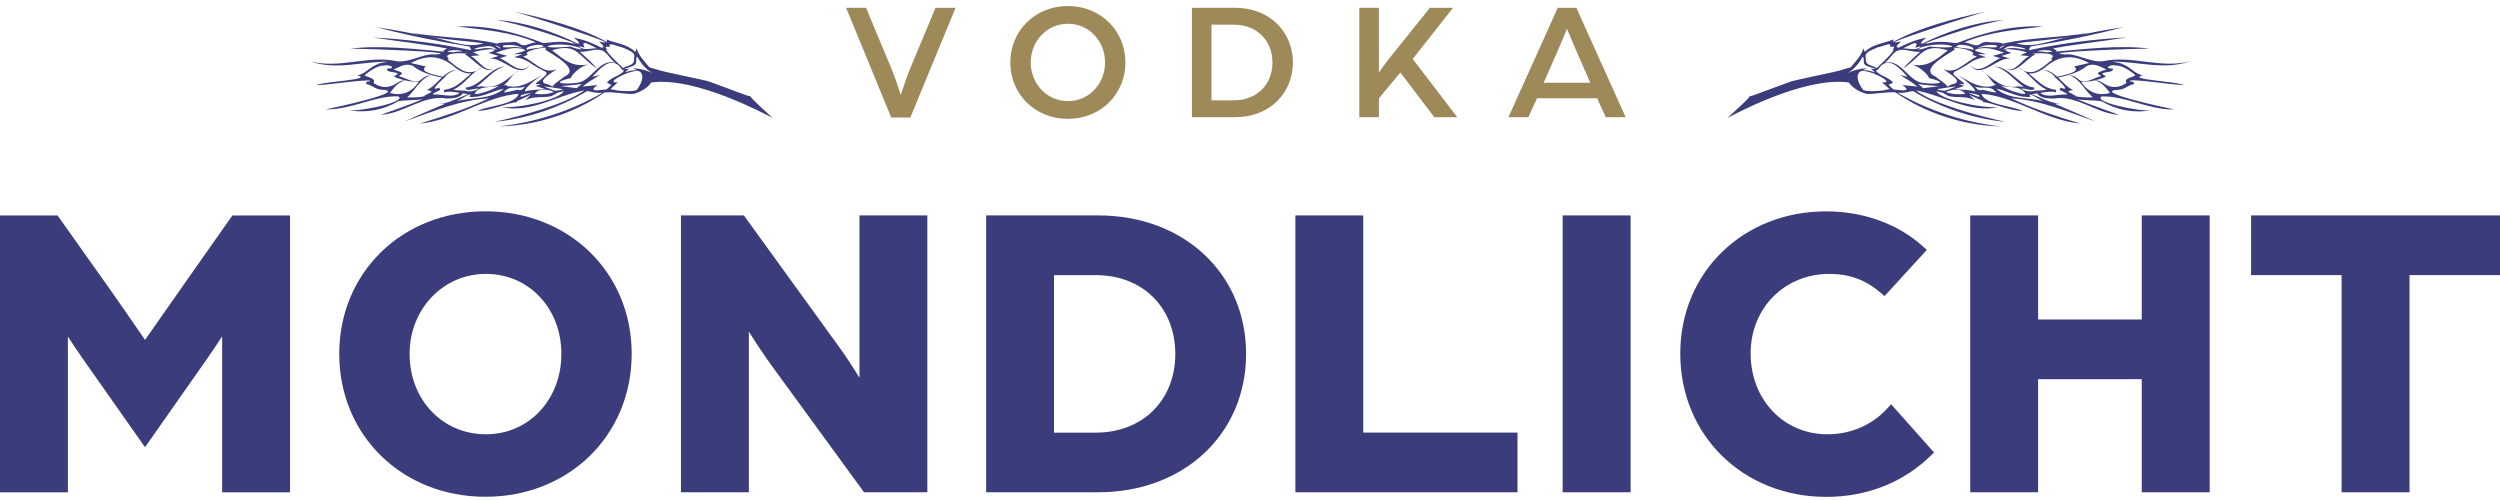 <svg width="315" height="63" viewBox="0 0 315 63" fill="none" xmlns="http://www.w3.org/2000/svg">
<path d="M106.608 0.979H109.118L112.412 8.873C112.818 9.871 113.497 11.961 113.497 11.961C113.497 11.961 114.176 9.878 114.582 8.873L117.877 0.979H120.406L114.702 14.81H112.299L106.608 0.979Z" fill="#9E8959"/>
<path d="M139.237 7.868C139.237 5.205 137.233 2.995 134.578 2.995C131.875 2.995 129.872 5.205 129.872 7.868C129.872 10.53 131.875 12.74 134.578 12.74C137.233 12.746 139.237 10.53 139.237 7.868ZM127.296 7.868C127.296 3.927 130.384 0.759 134.551 0.759C138.724 0.759 141.806 3.927 141.806 7.868C141.806 11.828 138.718 14.976 134.551 14.976C130.384 14.976 127.296 11.828 127.296 7.868Z" fill="#9E8959"/>
<path d="M155.477 12.64C158.392 12.64 160.329 10.617 160.329 7.874C160.329 5.132 158.392 3.109 155.477 3.109H152.648V12.64H155.477ZM150.179 0.979H155.583C160.076 0.979 162.905 4.107 162.905 7.874C162.905 11.642 160.076 14.77 155.583 14.77H150.179V0.979Z" fill="#9E8959"/>
<path d="M171.271 0.979H173.741V9.126C173.741 9.126 174.633 7.848 175.232 7.129L180.171 0.979H183.086L178.001 7.428L183.618 14.77H180.723L176.443 9.132L173.741 12.387V14.77H171.271V0.979Z" fill="#9E8959"/>
<path d="M200.384 10.424L198.807 6.849C198.208 5.485 197.442 3.634 197.442 3.634C197.442 3.634 196.697 5.465 196.078 6.849L194.5 10.424H200.384ZM196.277 0.979H198.62L204.83 14.763H202.321L201.236 12.38H193.662L192.577 14.763H190.067L196.277 0.979Z" fill="#9E8959"/>
<path d="M23.802 34.937C22.304 37.081 19.462 41.141 18.277 42.825C17.106 41.121 14.27 37.014 12.739 34.884L7.255 27.15H0V62.034H8.553V42.405C9.052 43.184 9.684 44.136 10.377 45.121L18.271 56.35L26.111 45.174C26.83 44.143 27.476 43.171 27.988 42.379V62.034H36.541V27.15H29.28L23.802 34.937Z" fill="#3A3C7B"/>
<path d="M61.221 54.719C55.743 54.719 51.61 50.366 51.61 44.589C51.61 38.938 55.83 34.511 61.221 34.511C66.639 34.511 70.733 38.844 70.733 44.589C70.733 50.359 66.639 54.719 61.221 54.719ZM61.168 26.624C50.665 26.624 42.744 34.345 42.744 44.582C42.744 54.852 50.665 62.593 61.168 62.593C71.671 62.593 79.592 54.852 79.592 44.582C79.598 34.345 71.678 26.624 61.168 26.624Z" fill="#3A3C7B"/>
<path d="M108.299 47.597C107.52 46.346 106.475 44.715 105.483 43.377L93.729 27.143H85.802V62.027H94.355V41.78C95.173 43.084 96.305 44.842 97.483 46.419L108.871 62.027H116.845V27.143H108.292V47.597H108.299Z" fill="#3A3C7B"/>
<path d="M132.806 34.664H138.064C143.968 34.664 148.088 38.745 148.088 44.589C148.088 50.432 143.968 54.513 138.064 54.513H132.806V34.664ZM138.377 27.143H124.253V62.027H138.377C149.173 62.027 157.007 54.692 157.007 44.589C157.007 34.478 149.173 27.143 138.377 27.143Z" fill="#3A3C7B"/>
<path d="M171.771 27.143H163.218V62.027H191.206V54.506H171.771V27.143Z" fill="#3A3C7B"/>
<path d="M205.457 27.143H196.897V62.027H205.457V27.143Z" fill="#3A3C7B"/>
<path d="M237.798 51.458C235.887 53.561 233.205 54.719 230.243 54.719C224.732 54.719 220.579 50.339 220.579 44.535C220.579 38.818 224.845 34.511 230.503 34.511C233.032 34.511 235.089 35.27 236.972 36.894L237.452 37.307L242.783 31.483L242.29 31.044C239.116 28.195 234.782 26.631 230.09 26.631C219.614 26.631 211.713 34.332 211.713 44.542C211.713 54.839 219.614 62.606 230.09 62.606C235.208 62.606 239.754 60.823 243.242 57.448L243.688 57.015L238.284 50.932L237.798 51.458Z" fill="#3A3C7B"/>
<path d="M269.86 40.256H256.801V27.143H248.248V62.027H256.801V47.777H269.86V62.027H278.42V27.143H269.86V40.256Z" fill="#3A3C7B"/>
<path d="M283.638 27.143V34.664H295.039V62.027H303.599V34.664H315.001V27.143H283.638Z" fill="#3A3C7B"/>
<path d="M257.526 12.76C255.482 12.227 253.206 12.593 251.522 11.176C252.68 11.395 253.446 11.895 254.75 12.161C255.037 12.167 256.241 12.414 255.675 11.941C255.915 11.735 256.98 12.62 257.526 12.76ZM247.901 11.662C248.121 11.695 248.92 11.821 249.332 11.994C249.772 12.567 248.254 11.728 247.901 11.662ZM247.429 11.528C247.435 11.535 247.455 11.528 247.455 11.542C247.442 11.542 247.435 11.535 247.429 11.528ZM245.212 11.701C245.212 11.695 245.219 11.688 245.219 11.688C245.219 11.688 245.212 11.708 245.212 11.701ZM252.494 5.778C251.442 6.59 252.095 5.711 252.607 5.704C252.567 5.731 252.534 5.751 252.494 5.778ZM255.955 5.232C257.672 5.032 259.403 4.906 261.107 4.58C258.664 4.932 256.354 6.177 254.051 5.465C254.684 5.372 255.323 5.298 255.955 5.232ZM257.985 6.59C257.566 6.516 257.133 6.47 256.707 6.483C257.353 6.097 259.609 6.503 257.985 6.59ZM262.158 8.5C262.138 8.507 262.105 8.493 262.085 8.5C262.178 8.48 262.278 8.453 262.371 8.433L262.158 8.5ZM267.949 10.457C267.43 10.783 266.571 11.216 265.586 10.79C265.047 10.59 264.575 10.051 263.936 10.144C264.814 10.304 265.353 11.049 265.859 11.715C264.335 12.127 263.117 11.635 262.218 10.317C263.283 10.33 264.362 10.091 265.353 9.658C265.233 9.572 264.981 9.379 264.861 9.292C265.253 8.953 266.265 9.212 266.239 8.66C264.847 8.613 266.052 8.041 266.631 8.274C267.303 8.147 268.748 9.132 269.061 9.505C268.708 9.718 267.516 9.884 267.949 10.457ZM260.268 11.915C259.25 11.848 257.919 12.387 257.073 11.701C257.752 11.602 258.404 11.462 259.03 11.628L259.083 11.322C258.624 11.262 258.165 11.142 257.752 10.923C256.96 10.497 256.328 9.818 255.616 9.259C256.334 9.332 257.033 8.966 257.599 8.56C259.35 7.002 261.127 6.796 263.223 7.941C262.598 8.081 261.965 8.22 261.34 8.373C262.325 9.112 259.909 9.485 259.203 9.671C258.711 9.212 258.098 8.806 257.406 8.826C257.952 8.879 258.757 9.345 258.917 9.718C259.35 10.111 261.1 11.655 259.642 11.036L259.503 11.315C259.742 11.508 260.907 11.901 260.268 11.915ZM237.937 10.67C238.144 10.63 238.343 10.51 238.523 10.39C237.851 9.638 236.912 9.612 236.34 8.886C236.566 8.946 236.886 8.413 237.059 8.227C237.052 8.24 237.039 8.247 237.032 8.26C238.27 7.169 239.535 8.839 240.373 9.685C240.34 9.678 239.442 9.458 239.402 9.445C240.127 9.878 240.939 10.384 241.591 10.909C241.305 10.883 239.954 10.743 239.695 10.716C241.172 11.708 239.149 11.309 238.603 11.269C238.543 11.302 237.977 10.683 237.937 10.67ZM234.383 9.006C235.235 8.547 239.102 10.583 237.145 10.364L237.471 10.67L238.084 11.236C237.658 11.275 237.212 11.449 236.799 11.442C236.127 11.475 235.428 11.575 234.776 11.349C234.316 10.763 233.658 9.585 234.383 9.006ZM236.58 5.964C237.019 5.931 238.55 5.172 238.11 5.904C238.45 5.878 238.929 5.791 238.496 6.21C239.016 6.19 237.019 8.074 236.48 8.567C235.807 8.167 234.989 8.3 235.102 7.309C234.796 6.576 235.994 6.264 236.58 5.964ZM242.33 11.116C242.131 10.929 241.904 10.763 241.685 10.597C242.563 10.71 243.442 10.79 244.32 10.856L242.33 11.116ZM244.993 11.435C243.728 11.322 244.241 11.209 244.241 11.209C244.567 11.169 246.131 10.883 246.457 10.903C245.971 11.069 245.499 11.322 244.993 11.435ZM248.72 6.989L249.079 7.122C247.595 7.854 246.55 9.239 245.192 8.813C244.853 8.706 244.786 8.66 245.246 8.979C246.264 9.671 247.296 10.404 245.905 10.636L245.385 10.909C244.993 10.364 244.367 10.091 243.888 9.658C241.798 8.76 245.186 6.989 246.277 6.264C246.304 6.27 246.204 6.011 246.211 6.004C246.743 5.971 249.233 6.45 248.487 6.903L248.72 6.989ZM251.076 5.671C251.449 5.738 251.602 5.591 251.622 5.931C250.896 6.097 249.765 5.678 248.973 6.217C249.552 5.771 250.337 5.625 251.076 5.671ZM253.772 5.851C254.857 5.904 256.175 6.437 254.278 6.117C253.639 5.984 252.94 6.044 252.348 6.264C252.754 5.931 253.233 5.711 253.772 5.851ZM246.677 5.731C247.023 5.458 249.113 5.917 248.574 6.29C248.128 6.004 245.924 6.084 246.677 5.731ZM242.297 5.904C245.092 5.072 248.507 6.33 243.156 5.871L243.182 5.851C242.683 5.997 242.21 6.25 241.671 6.23C241.891 6.13 242.064 5.884 242.297 5.904ZM239.342 6.297C240.214 5.977 242.017 4.693 241.325 6.004L241.558 5.951C241.705 5.944 241.891 5.798 242.011 5.871C241.199 6.749 239.508 5.445 238.703 6.61C239.661 5.858 240.833 6.623 241.931 6.53C241.185 7.209 240.44 7.901 239.741 8.653C242.184 7.116 242.21 5.365 245.425 6.343C243.595 7.834 242.743 8.447 240.826 8.141C241.898 8.314 243.082 9.572 243.042 9.831C246.41 10.683 242.703 10.61 241.931 10.377L241.731 10.31C240.26 9.698 239.302 7.415 237.458 7.908C238.184 7.468 238.53 6.443 239.342 6.297ZM234.549 7.395C234.856 6.849 234.796 7.388 234.842 7.728C234.736 8.234 235.441 8.393 235.774 8.5L236.333 8.686C236.193 8.74 235.847 8.66 235.701 8.626C235.748 8.68 236.2 9.059 236.253 9.119C235.728 8.946 235.155 8.76 234.603 8.899L235.242 8.6C234.41 8.626 233.478 8.846 232.772 9.245C233.504 8.793 234.117 8.147 234.549 7.395ZM247.615 11.835C246.81 11.928 245.918 11.888 245.186 11.595C245.865 11.262 247.089 11.029 247.615 11.835ZM256.408 11.422C255.915 11.602 255.13 11.502 254.684 11.156C255.15 11.082 256.388 11.675 256.321 11.029C254.364 10.856 253.379 8.493 251.342 8.373C252.893 8.76 253.739 10.104 255.003 10.936C254.804 10.903 254.577 10.949 254.404 10.863C252.174 11.289 251.243 9.964 249.572 8.839C250.397 9.239 250.763 10.177 251.502 10.723C251.296 10.743 251.163 10.696 251.096 10.843C249.326 11.182 248.148 10.27 246.703 9.458C247.462 9.971 248.933 11.096 248.846 11.522C247.955 11.255 247.276 11.362 246.377 11.202C246.743 11.089 247.156 10.949 247.522 10.816C247.369 10.776 247.009 10.67 246.856 10.663C247.143 10.517 247.835 10.743 247.282 10.337C245.359 8.853 246.078 9.332 247.748 8.227C248.514 7.661 249.319 7.262 250.251 7.215C249.985 7.122 249.432 6.929 249.173 6.836C249.206 6.803 250.158 6.849 250.224 6.849C249.998 6.696 248.6 6.43 248.873 6.277C250.098 5.778 251.376 6.237 252.521 6.636C252.188 6.729 251.409 6.949 251.083 7.042C251.316 7.116 251.795 7.255 252.028 7.328C250.83 7.801 249.306 9.625 248.194 8.101C249.519 10.197 251.609 7.135 253.293 7.402C253.04 7.315 252.441 7.129 252.188 7.049C252.461 6.969 253.166 6.749 253.426 6.67C251.196 5.878 254.537 6.25 255.416 6.61C255.203 6.656 254.75 6.876 254.551 6.969C254.83 6.996 255.403 7.036 255.675 7.062C254.737 7.522 253.825 9.259 252.707 8.653C253.918 9.492 255.383 7.342 256.468 6.829C256.448 6.829 256.062 6.789 256.055 6.783C256.681 6.656 259.449 6.59 258.424 7.422L258.611 7.502C257.087 8.673 256.062 9.851 254.258 8.467C255.669 9.146 256.428 10.663 257.892 11.289C257.379 11.435 256.854 11.395 256.408 11.422ZM254.657 11.801C253.486 11.495 252.993 11.296 252.088 10.796C253.16 11.102 254.637 10.73 255.203 11.808C255.176 11.868 254.81 11.828 254.657 11.801ZM248.833 10.896C249.559 11.242 250.657 10.81 251.183 11.322C252.188 12.014 250.278 11.369 249.772 11.309C249.306 11.482 249.113 11.236 248.833 10.896ZM263.689 12.261C262.877 12.3 262.098 12.267 261.413 12.101L261.553 12.094C260.96 11.681 259.995 11.508 261.213 11.349C260.468 10.989 259.929 10.377 259.323 9.765C260.208 9.598 261.992 9.159 262.957 8.3C263.889 7.901 264.581 8.393 265.413 8.76C265.154 8.833 263.922 9.166 264.455 9.379L264.754 9.585C263.896 9.778 262.584 10.73 261.886 9.984C261.573 9.711 261.18 9.478 260.761 9.492C262.052 9.931 262.698 11.415 263.689 12.261ZM268.595 10.111C270.771 10.171 272.974 10.61 275.171 10.723C274.286 10.244 267.776 10.024 270.039 9.465C269.061 9.438 268.322 8.274 267.27 8.041L267.41 8.021C267.071 7.941 266.511 7.808 266.165 7.768C269.42 7.735 272.735 8.886 275.95 7.708C272.269 8.726 268.615 6.903 264.987 7.715C263.356 7.901 261.553 6.663 260.202 6.863C256.401 6.57 269.134 6.11 270.878 6.13C267.051 5.631 262.465 6.21 259.037 6.503C259.143 6.53 259.097 6.383 259.11 6.323C258.924 6.303 258.87 6.15 258.671 6.104C261.752 5.525 264.867 5.219 267.969 4.719C263.862 4.919 259.649 5.478 255.715 6.31C255.516 6.35 255.822 6.037 255.822 5.864C259.762 5.232 263.683 4.44 267.543 3.428C265.54 3.708 263.563 4.1 261.579 4.493C262.085 4.393 262.584 4.28 263.077 4.147C259.662 4.759 255.742 4.706 252.361 5.505C251.995 5.272 251.169 5.372 250.69 5.325C250.218 5.219 249.871 5.278 249.446 5.578C248.913 5.971 248.148 5.338 247.462 5.338C250.637 4.02 254.025 3.734 257.406 3.348C253.659 3.135 249.925 4.087 246.55 5.438C245.312 5.305 244.034 5.112 242.77 5.505L242.869 5.432C242.77 5.452 242.417 5.518 242.317 5.531C245.632 4.28 248.973 3.188 252.454 2.51C248.84 2.776 245.332 3.961 242.097 5.545C241.931 5.232 242.543 4.932 242.73 4.759C241.598 4.926 240.34 5.438 239.215 6.011L239.016 5.957C238.829 5.751 239.462 5.358 239.541 5.225C235.228 6.144 249.659 1.571 250.191 1.465C246.311 2.297 241.691 3.528 238.523 5.292L238.583 4.959C238.576 4.952 238.483 5.032 238.496 4.999C237.372 5.465 236.027 5.545 235.055 6.457C234.889 6.656 234.842 6.164 234.789 6.084C234.523 7.049 233.857 7.655 233.212 8.46C233.118 8.493 231.894 8.859 231.754 8.899C231.707 8.959 225.917 10.157 225.797 10.224C225.79 10.224 225.664 10.277 225.444 10.35C222.322 11.462 220.858 12.101 220.472 12.121C220.326 12.474 218.409 14.151 217.67 14.85C218.083 14.663 227.188 9.605 232.952 10.39C233.465 11.142 234.323 11.588 235.182 11.828C236.134 11.901 237.658 11.542 238.829 11.642C242.696 14.291 247.369 15.802 252.055 15.928C247.495 15.396 243.056 13.971 239.082 11.675C239.774 11.781 240.373 11.588 241.026 11.469C244.547 13.585 248.56 14.95 252.654 15.349C249.046 14.53 243.788 13.139 241.392 11.395C244.84 11.988 248.081 14.311 251.815 13.492C249.612 13.672 244.28 12.507 243.981 11.442C244.061 11.555 244.826 11.648 244.886 11.735C244.946 11.808 245.452 12.068 245.565 12.121C246.597 12.34 247.875 12.068 248.86 12.66C248.687 12.454 248.301 12.127 248.141 11.928C248.627 12.207 249.173 12.407 249.665 12.653C249.745 12.6 249.885 12.813 249.925 12.886C250.996 12.913 253.259 14.011 254.837 13.958C253.472 13.319 250.091 13.199 249.665 11.821C253.725 12.074 257.652 15.143 262.125 15.575C259.157 14.657 256.201 13.725 253.399 12.387C257.173 12.62 260.461 14.071 263.989 15.296C262.305 14.51 260.601 13.805 258.904 13.073C259.19 13.086 259.476 13.113 259.756 13.119C258.404 13.026 257.233 12.334 255.988 11.861C256.281 11.848 256.428 11.768 256.687 11.768C257.14 12.42 258.032 12.394 258.77 12.42C261.646 11.921 264.102 14.311 267.017 14.477C265.24 13.831 263.47 13.226 261.726 12.514C262.438 12.647 263.909 12.607 264.814 12.766C266.651 13.858 268.908 14.297 270.997 13.891C269.613 14.098 263.563 12.82 264.841 12.147C267.856 12.081 270.725 13.858 273.953 13.791C272.908 13.592 263.15 11.475 267.004 11.309C267.749 11.255 268.262 10.65 268.854 10.623C268.921 10.191 268.695 10.33 268.395 10.251C268.215 10.184 268.515 10.151 268.595 10.111Z" fill="#3A3C7B"/>
<path d="M59.325 11.941C58.76 12.414 59.964 12.161 60.25 12.154C61.548 11.895 62.314 11.395 63.478 11.176C61.795 12.593 59.525 12.227 57.475 12.76C58.014 12.62 59.072 11.735 59.325 11.941ZM65.662 11.994C66.074 11.828 66.873 11.695 67.093 11.662C66.733 11.728 65.222 12.567 65.662 11.994ZM67.539 11.542C67.539 11.528 67.559 11.535 67.565 11.528C67.559 11.535 67.552 11.542 67.539 11.542ZM69.775 11.688L69.782 11.701C69.782 11.708 69.775 11.688 69.775 11.688ZM62.387 5.705C62.9 5.711 63.545 6.583 62.5 5.778C62.46 5.751 62.42 5.731 62.387 5.705ZM60.936 5.465C58.633 6.184 56.323 4.939 53.881 4.58C55.585 4.906 57.322 5.032 59.032 5.232C59.671 5.298 60.304 5.372 60.936 5.465ZM58.28 6.483C57.854 6.47 57.422 6.517 57.009 6.59C55.385 6.503 57.641 6.097 58.28 6.483ZM52.623 8.433C52.716 8.453 52.816 8.48 52.909 8.5C52.882 8.5 52.856 8.507 52.836 8.5L52.623 8.433ZM45.94 9.505C46.246 9.139 47.697 8.147 48.37 8.274C48.949 8.047 50.147 8.613 48.755 8.66C48.729 9.212 49.741 8.953 50.133 9.292C50.014 9.379 49.754 9.572 49.641 9.658C50.633 10.084 51.704 10.33 52.776 10.317C51.877 11.635 50.659 12.121 49.135 11.715C49.641 11.049 50.18 10.304 51.059 10.144C50.413 10.051 49.947 10.59 49.408 10.79C48.423 11.216 47.564 10.783 47.045 10.457C47.478 9.884 46.286 9.718 45.94 9.505ZM55.478 11.316L55.338 11.036C53.887 11.655 55.638 10.117 56.07 9.718C56.23 9.345 57.036 8.879 57.581 8.826C56.896 8.806 56.277 9.212 55.791 9.671C55.085 9.478 52.669 9.112 53.654 8.374C53.029 8.22 52.396 8.081 51.771 7.941C53.874 6.796 55.645 7.002 57.402 8.56C57.974 8.966 58.666 9.325 59.385 9.259C58.673 9.818 58.047 10.504 57.248 10.923C56.836 11.142 56.377 11.262 55.917 11.322L55.971 11.628C56.596 11.462 57.249 11.602 57.928 11.701C57.082 12.387 55.751 11.841 54.733 11.915C54.087 11.901 55.252 11.508 55.478 11.316ZM76.391 11.269C75.845 11.309 73.822 11.708 75.299 10.716C75.04 10.743 73.695 10.876 73.403 10.909C74.055 10.384 74.874 9.878 75.599 9.445C75.559 9.452 74.661 9.678 74.627 9.685C75.466 8.846 76.731 7.169 77.969 8.26C77.962 8.247 77.949 8.24 77.942 8.227C78.108 8.413 78.428 8.946 78.654 8.886C78.082 9.612 77.143 9.645 76.471 10.39C76.644 10.51 76.844 10.63 77.057 10.67C77.017 10.683 76.451 11.302 76.391 11.269ZM80.218 11.349C79.566 11.568 78.867 11.469 78.195 11.442C77.782 11.442 77.336 11.276 76.91 11.236L77.523 10.67L77.849 10.364C75.892 10.583 79.752 8.547 80.611 9.006C81.337 9.585 80.671 10.763 80.218 11.349ZM79.885 7.309C80.005 8.3 79.18 8.161 78.508 8.567C77.975 8.074 75.978 6.19 76.491 6.21C76.058 5.791 76.537 5.884 76.877 5.904C76.444 5.172 77.975 5.924 78.408 5.964C79 6.257 80.198 6.576 79.885 7.309ZM70.674 10.85C71.552 10.783 72.431 10.703 73.309 10.59C73.09 10.756 72.87 10.923 72.664 11.109L70.674 10.85ZM68.537 10.903C68.857 10.876 70.427 11.162 70.754 11.209C70.754 11.209 71.266 11.329 70.001 11.435C69.496 11.322 69.023 11.069 68.537 10.903ZM66.507 6.903C65.761 6.457 68.251 5.971 68.783 6.004C68.79 6.011 68.69 6.27 68.717 6.264C69.815 6.989 73.196 8.76 71.106 9.658C70.627 10.091 69.995 10.364 69.609 10.909L69.09 10.637C67.698 10.41 68.73 9.671 69.748 8.979C70.208 8.666 70.148 8.713 69.802 8.813C68.444 9.239 67.399 7.854 65.915 7.122L66.274 6.989L66.507 6.903ZM66.021 6.217C65.229 5.678 64.097 6.091 63.372 5.931C63.385 5.591 63.545 5.744 63.918 5.678C64.657 5.625 65.435 5.771 66.021 6.217ZM62.64 6.27C62.047 6.051 61.355 5.984 60.71 6.124C58.813 6.437 60.131 5.904 61.215 5.851C61.761 5.711 62.24 5.924 62.64 6.27ZM66.421 6.284C65.881 5.911 67.971 5.452 68.317 5.724C69.07 6.084 66.866 6.004 66.421 6.284ZM73.316 6.23C72.777 6.25 72.311 5.997 71.805 5.851L71.832 5.871C66.48 6.33 69.895 5.072 72.69 5.904C72.93 5.878 73.103 6.13 73.316 6.23ZM77.529 7.894C75.686 7.402 74.727 9.685 73.256 10.297L73.056 10.364C72.284 10.597 68.57 10.677 71.945 9.818C71.905 9.558 73.09 8.3 74.161 8.127C72.244 8.433 71.399 7.828 69.562 6.33C72.784 5.358 72.803 7.102 75.246 8.64C74.554 7.881 73.809 7.195 73.056 6.517C74.155 6.61 75.333 5.844 76.285 6.596C75.486 5.432 73.795 6.736 72.977 5.858C73.096 5.784 73.283 5.931 73.429 5.937L73.662 5.991C72.97 4.686 74.78 5.964 75.646 6.284C76.464 6.443 76.804 7.468 77.529 7.894ZM82.222 9.245C81.523 8.846 80.591 8.626 79.752 8.6L80.391 8.899C79.832 8.76 79.26 8.946 78.741 9.119C78.794 9.059 79.246 8.68 79.293 8.626C79.147 8.666 78.801 8.74 78.661 8.686L79.22 8.493C79.553 8.38 80.265 8.227 80.152 7.721C80.198 7.388 80.138 6.843 80.445 7.388C80.877 8.147 81.49 8.793 82.222 9.245ZM69.808 11.588C69.076 11.888 68.184 11.921 67.379 11.835C67.905 11.029 69.129 11.256 69.808 11.588ZM57.109 11.296C58.573 10.67 59.339 9.152 60.743 8.473C58.939 9.858 57.907 8.68 56.39 7.508L56.576 7.428C55.551 6.596 58.313 6.656 58.946 6.783C58.939 6.783 58.547 6.823 58.533 6.829C59.618 7.342 61.082 9.485 62.294 8.653C61.176 9.252 60.264 7.515 59.325 7.062C59.598 7.042 60.17 6.996 60.45 6.969C60.244 6.876 59.798 6.656 59.585 6.61C60.463 6.25 63.805 5.878 61.575 6.67C61.834 6.749 62.54 6.962 62.813 7.049C62.56 7.129 61.968 7.315 61.708 7.402C63.399 7.136 65.482 10.197 66.806 8.101C65.695 9.625 64.171 7.801 62.973 7.329C63.206 7.262 63.685 7.116 63.918 7.042C63.592 6.949 62.82 6.73 62.48 6.636C63.625 6.237 64.903 5.778 66.128 6.277C66.4 6.43 65.009 6.69 64.776 6.849C64.843 6.849 65.795 6.796 65.828 6.836C65.569 6.929 65.009 7.122 64.75 7.215C65.682 7.262 66.487 7.661 67.252 8.227C68.923 9.332 69.642 8.853 67.718 10.344C67.166 10.75 67.858 10.517 68.144 10.663C67.991 10.677 67.632 10.776 67.479 10.816C67.838 10.949 68.257 11.089 68.624 11.202C67.725 11.369 67.046 11.256 66.154 11.522C66.061 11.096 67.532 9.978 68.297 9.458C66.853 10.271 65.675 11.182 63.904 10.843C63.838 10.697 63.705 10.743 63.498 10.723C64.231 10.171 64.597 9.232 65.429 8.839C63.758 9.971 62.826 11.289 60.596 10.863C60.423 10.943 60.197 10.896 59.998 10.936C61.262 10.104 62.107 8.76 63.658 8.374C61.628 8.493 60.636 10.863 58.686 11.029C58.62 11.675 59.851 11.082 60.324 11.156C59.871 11.502 59.092 11.602 58.6 11.422C58.14 11.395 57.615 11.435 57.109 11.296ZM59.798 11.815C60.357 10.736 61.841 11.102 62.913 10.803C62.008 11.296 61.515 11.502 60.344 11.808C60.184 11.828 59.818 11.868 59.798 11.815ZM65.222 11.309C64.716 11.369 62.806 12.014 63.811 11.322C64.337 10.81 65.442 11.242 66.161 10.896C65.881 11.236 65.688 11.482 65.222 11.309ZM54.227 9.498C53.807 9.485 53.415 9.725 53.102 9.991C52.403 10.73 51.092 9.785 50.233 9.592L50.533 9.385C51.065 9.172 49.827 8.846 49.574 8.766C50.413 8.4 51.098 7.908 52.03 8.3C52.995 9.166 54.779 9.605 55.664 9.771C55.059 10.377 54.526 10.996 53.774 11.355C54.992 11.515 54.027 11.688 53.435 12.101L53.575 12.108C52.896 12.274 52.11 12.307 51.298 12.267C52.297 11.415 52.942 9.931 54.227 9.498ZM46.612 10.237C46.313 10.317 46.087 10.177 46.153 10.61C46.745 10.637 47.258 11.242 48.003 11.296C51.857 11.462 42.1 13.579 41.055 13.778C44.283 13.845 47.145 12.061 50.167 12.134C51.445 12.806 45.394 14.078 44.01 13.878C46.1 14.284 48.356 13.845 50.193 12.753C51.098 12.593 52.569 12.633 53.282 12.5C51.538 13.219 49.774 13.825 47.99 14.464C50.905 14.304 53.361 11.915 56.237 12.414C56.976 12.387 57.868 12.414 58.32 11.761C58.58 11.768 58.726 11.841 59.019 11.855C57.768 12.32 56.603 13.013 55.252 13.113C55.538 13.106 55.824 13.079 56.104 13.066C54.406 13.798 52.696 14.504 51.019 15.289C54.546 14.071 57.834 12.613 61.615 12.387C58.813 13.725 55.858 14.657 52.889 15.575C57.355 15.143 61.289 12.081 65.349 11.821C64.923 13.199 61.542 13.319 60.177 13.958C61.755 14.011 64.018 12.913 65.089 12.886C65.123 12.813 65.269 12.6 65.349 12.653C65.841 12.407 66.387 12.207 66.873 11.928C66.713 12.127 66.321 12.454 66.154 12.66C67.139 12.068 68.417 12.347 69.449 12.121C69.562 12.068 70.068 11.808 70.128 11.735C70.188 11.648 70.947 11.555 71.033 11.442C70.727 12.507 65.402 13.672 63.199 13.492C66.94 14.311 70.181 11.981 73.629 11.395C71.233 13.139 65.975 14.53 62.367 15.349C66.46 14.95 70.474 13.585 73.995 11.469C74.647 11.588 75.246 11.788 75.939 11.675C71.965 13.978 67.525 15.396 62.966 15.928C67.652 15.795 72.324 14.291 76.191 11.642C77.356 11.542 78.88 11.901 79.832 11.828C80.691 11.588 81.549 11.142 82.062 10.39C87.826 9.612 96.931 14.67 97.344 14.857C96.605 14.151 94.688 12.474 94.542 12.127C94.149 12.108 92.685 11.475 89.563 10.357C89.35 10.277 89.224 10.231 89.217 10.231C89.097 10.164 83.307 8.966 83.26 8.906C83.12 8.866 81.896 8.5 81.802 8.467C81.157 7.655 80.491 7.049 80.225 6.091C80.172 6.17 80.125 6.663 79.959 6.463C78.987 5.551 77.642 5.472 76.518 5.006C76.531 5.039 76.438 4.959 76.431 4.966L76.491 5.298C73.323 3.541 68.704 2.303 64.823 1.471C65.362 1.578 79.786 6.15 75.473 5.232C75.552 5.365 76.185 5.758 75.998 5.964L75.799 6.011C74.674 5.438 73.416 4.926 72.284 4.759C72.471 4.932 73.083 5.232 72.917 5.545C69.675 3.961 66.168 2.776 62.56 2.51C66.041 3.189 69.382 4.287 72.697 5.531C72.597 5.511 72.244 5.445 72.145 5.432L72.244 5.505C70.98 5.105 69.702 5.305 68.464 5.438C65.089 4.087 61.355 3.135 57.608 3.348C60.989 3.734 64.384 4.021 67.552 5.338C66.86 5.338 66.101 5.971 65.569 5.578C65.149 5.272 64.803 5.219 64.324 5.325C63.845 5.378 63.019 5.272 62.653 5.505C59.272 4.699 55.352 4.759 51.937 4.147C52.43 4.287 52.929 4.393 53.435 4.5C51.458 4.114 49.474 3.721 47.471 3.435C51.331 4.447 55.252 5.232 59.192 5.871C59.185 6.044 59.492 6.357 59.299 6.317C55.365 5.485 51.152 4.926 47.045 4.726C50.147 5.219 53.262 5.531 56.343 6.111C56.144 6.157 56.09 6.31 55.904 6.33C55.911 6.383 55.864 6.537 55.977 6.51C52.55 6.217 47.964 5.638 44.136 6.137C45.88 6.124 58.613 6.576 54.812 6.869C53.461 6.67 51.658 7.908 50.027 7.721C46.406 6.903 42.745 8.733 39.065 7.715C42.279 8.893 45.594 7.748 48.849 7.775C48.509 7.814 47.944 7.948 47.604 8.034L47.744 8.054C46.685 8.287 45.947 9.452 44.975 9.478C47.245 10.044 40.728 10.257 39.843 10.736C42.04 10.63 44.249 10.191 46.419 10.131C46.479 10.151 46.772 10.184 46.612 10.237Z" fill="#3A3C7B"/>
</svg>
